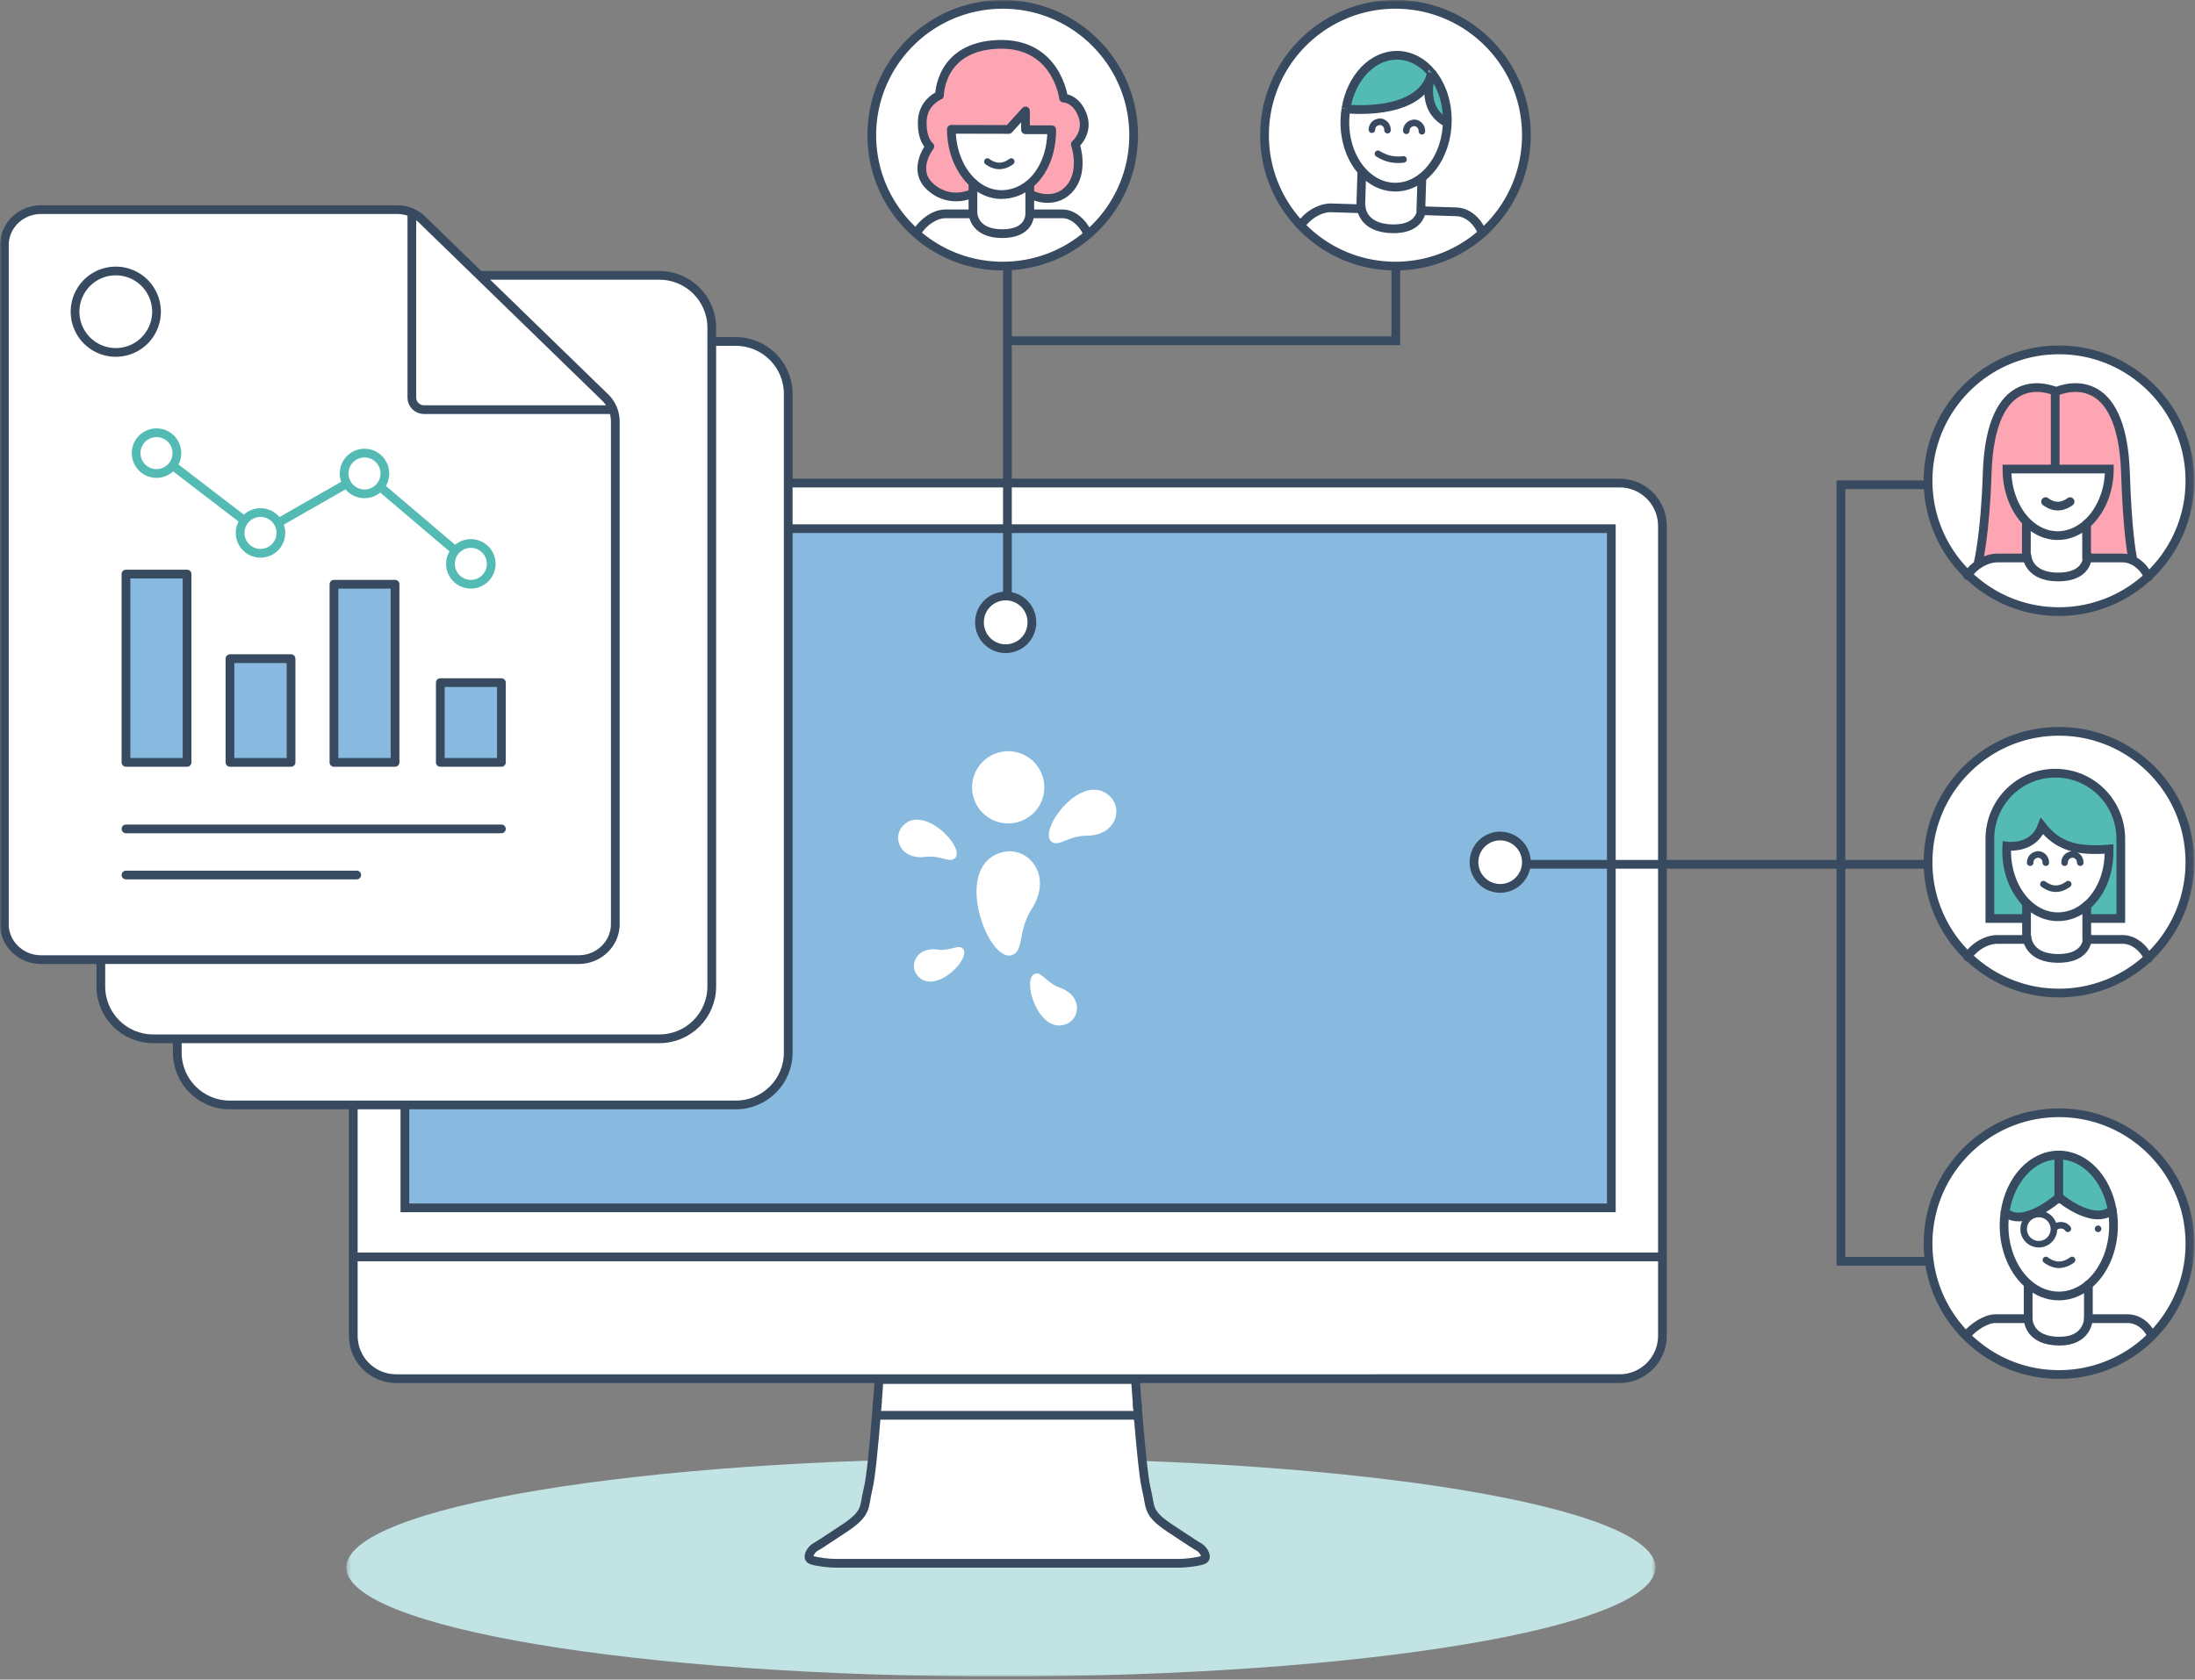 <svg width="503" height="385" xmlns="http://www.w3.org/2000/svg" xmlns:xlink="http://www.w3.org/1999/xlink"><rect width="100%" height="100%" fill="#808080" stroke="none"/><defs><path id="a" d="M.363 50h300V0h-300z"/><path id="c" d="M0 384.294h502.834V0H0z"/></defs><g fill="none" fill-rule="evenodd"><g transform="translate(79 334.294)"><mask id="b" fill="#fff"><use xlink:href="#a"/></mask><path d="M300.363 25c0 13.806-67.157 25-149.998 25C67.52 50 .363 38.806.363 25c0-13.809 67.157-25 150.002-25 82.841 0 149.998 11.191 149.998 25" fill="#C1E3E4" mask="url(#b)"/></g><path d="M92.782 276.87h276.463V121.178H92.782V276.87zm288.175-156.314v185.651c0 5.406-4.406 9.812-9.812 9.812H90.768c-5.422 0-9.812-4.406-9.812-9.812V120.556c0-5.439 4.39-9.828 9.812-9.828h280.377c5.406 0 9.812 4.389 9.812 9.828z" fill="#FFF"/><path fill="#87BADE" d="M92.782 276.87h276.463V121.178H92.782z"/><path d="M274.88 354.692c.917.573 2.113 2.49.737 2.916-1.377.458-4.014.737-5.587.737h-78.443c-1.573 0-4.21-.279-5.57-.737-1.376-.426-.196-2.343.721-2.916.917-.524 1.278-.72 6.732-4.357 5.471-3.653 4.374-4.75 5.471-9.107.64-2.539 1.376-10.533 1.884-16.806h59.984c.507 6.273 1.244 14.267 1.867 16.806 1.097 4.357 0 5.454 5.471 9.107 5.471 3.636 5.831 3.833 6.732 4.357M260.678 322.767c.049.524.082 1.081.131 1.654h-59.984c.049-.573.082-1.13.131-1.654.033-.54.082-1.048.115-1.54.164-2.08.278-3.718.328-4.488 0-.098.016-.196.016-.278.016-.148.016-.23.016-.23h58.772s0 .082.016.23c0 .082.017.18.017.278.049.77.164 2.408.327 4.488.033.492.082 1 .115 1.54" fill="#FFF"/><path d="M260.563 321.228c.033.49.082.999.115 1.54-.033-.541-.082-1.05-.115-1.54M201.07 321.228c-.032.49-.081.999-.114 1.54.033-.541.082-1.05.115-1.54" fill="#FFF"/><path d="M380.957 306.207c0 5.405-4.406 9.812-9.812 9.812H90.768c-5.422 0-9.812-4.407-9.812-9.812V120.555c0-5.438 4.39-9.828 9.812-9.828h280.377c5.406 0 9.812 4.39 9.812 9.828v185.652h0z" stroke="#384A5F" stroke-width="2"/><mask id="d" fill="#fff"><use xlink:href="#c"/></mask><path stroke="#384A5F" stroke-width="2" mask="url(#d)" d="M92.782 276.87h276.463V121.178H92.782zM260.236 316.74c0-.098-.016-.197-.016-.278M260.678 322.767c-.033-.54-.082-1.048-.115-1.54M200.825 324.422c-.508 6.274-1.245 14.267-1.884 16.806-1.097 4.357 0 5.455-5.47 9.107-5.455 3.637-5.816 3.833-6.733 4.357-.917.574-2.097 2.49-.72 2.916 1.36.459 3.996.737 5.57.737h78.443c1.572 0 4.21-.278 5.585-.737 1.376-.426.181-2.342-.737-2.916-.9-.524-1.26-.72-6.732-4.357-5.47-3.652-4.373-4.75-5.47-9.107-.623-2.54-1.36-10.532-1.868-16.806M201.07 321.228c-.032.49-.081.999-.114 1.54M201.415 316.461c0 .082-.016.18-.016.278"/><path d="M260.809 324.422c-.049-.573-.082-1.13-.131-1.654-.033-.541-.082-1.05-.115-1.54a329.51 329.51 0 0 1-.327-4.488c0-.115-.017-.213-.017-.28-.016-.146-.016-.228-.016-.228h-58.772s0 .082-.016.229c0 .066-.016.164-.016.279-.05.77-.164 2.408-.328 4.488-.033.49-.082.999-.115 1.54-.049.524-.082 1.08-.131 1.654h59.984z" stroke="#384A5F" stroke-width="2" mask="url(#d)"/><path d="M231.035 172.199a8.275 8.275 0 1 1 .003 16.55 8.275 8.275 0 0 1-.003-16.55M229.657 195.369c5.848-1.544 11.75 5.13 6.784 12.965-3.365 5.24-1.65 9.874-4.743 10.646-5.406 1.325-13.628-20.578-2.04-23.611M206.762 189.465c-2.316 2.757-.275 7.669 5.242 6.95 3.697-.44 5.739 1.603 6.95.167 2.097-2.536-7.612-12.523-12.192-7.117M210.239 223.614c-1.987-2.372-.166-6.564 4.522-5.957 3.147.44 4.967-1.381 5.959-.111 1.82 2.26-6.564 10.758-10.481 6.068M254.26 182.46c3.2 2.924 1.488 9.047-5.185 9.103-4.467 0-6.565 2.815-8.219 1.267-2.87-2.757 7.116-16.162 13.404-10.37M244.44 234.7c3.201-1.378 3.532-6.453-1.487-8.274-3.368-1.213-4.249-3.913-5.904-3.143-2.978 1.267 1.047 14.123 7.39 11.417" fill="#FFF" mask="url(#d)"/><g mask="url(#d)"><path d="M81.86 288.118h300" fill="#84B7DB"/><path d="M81.86 288.118h300" stroke="#384A5F" stroke-width="2"/></g><g mask="url(#d)"><path d="M259.78 30.727c.08 9.157-3.947 17.389-10.366 22.946l-.286-.337c-1-2.278-3.28-4.316-5.628-4.316h-7.523v-4.422h.263s5.123 2.7 8.759-1.252c3.634-3.95 1.42-10.267 1.42-10.267s3.117-2.684 1.662-6.632c-1.458-3.95-4.35-3.955-4.35-3.955s-1.577-12.798-15.005-12.321c-13.432.47-13.432 11.688-13.432 11.688s-3.792 1.5-3.947 5.886c-.16 4.386 1.733 5.806 1.733 5.806s-4.264 5.373.164 9.323c4.422 3.948 9.425 1.545 9.425 1.545h.288v4.601h-6.338c-2.313 0-4.99 1.808-6.345 4.027l-.567.24c-6.026-5.43-9.844-13.27-9.925-22.024-.141-16.57 13.17-30.113 29.738-30.261 16.562-.146 30.115 13.17 30.26 29.725" fill="#FFF"/><path d="M249.127 53.335l.286.337a29.856 29.856 0 0 1-19.376 7.313 29.863 29.863 0 0 1-20.33-7.699l.566-.24c1.356-2.219 4.032-4.026 6.346-4.026h6.337v-.005h.028c0 .423.503 4.542 6.68 4.542s6.313-4.01 6.313-4.537h7.522c2.35 0 4.63 2.037 5.628 4.315" fill="#FFF"/><path d="M248.08 26.447c1.455 3.948-1.662 6.631-1.662 6.631s2.214 6.318-1.42 10.268c-3.636 3.953-8.758 1.251-8.758 1.251h-.264v-2.214l-.097-.12c3.083-2.517 5.133-6.93 5.133-12.519h-6.01v-4.301l-3.834 4.229-13.153-.031c0 5.031 1.957 9.553 4.942 12.272v2.505h-.288s-5.004 2.403-9.426-1.544c-4.428-3.951-.164-9.323-.164-9.323s-1.892-1.42-1.733-5.807c.155-4.384 3.947-5.886 3.947-5.886s0-11.217 13.432-11.687c13.428-.477 15.006 12.321 15.006 12.321s2.891.005 4.35 3.955" fill="#FEA5B3"/><path d="M235.001 29.744h6.011c0 5.59-2.05 10.002-5.133 12.52-1.843 1.504-4.055 2.334-6.419 2.334-2.416 0-4.658-.996-6.504-2.684-2.985-2.72-4.94-7.242-4.94-12.272l13.152.03 3.833-4.228v4.3z" fill="#FFF"/><path d="M235.977 44.597v4.423c0 .526-.135 4.537-6.312 4.537-6.177 0-6.68-4.119-6.68-4.542h-.028v-7.102c1.846 1.688 4.088 2.684 6.504 2.684 2.364 0 4.575-.83 6.419-2.334l.097.12v2.214z" fill="#FFF"/></g><path d="M249.127 53.335c-.998-2.278-3.279-4.315-5.628-4.315h-7.522V42.383M210.274 53.047c1.356-2.22 4.032-4.027 6.345-4.027h6.338v-7.106M222.985 49.015c0 .424.503 4.543 6.68 4.543s6.312-4.012 6.312-4.538" stroke="#384A5F" stroke-width="2" stroke-linecap="round" stroke-linejoin="round" mask="url(#d)"/><path d="M249.413 53.672c6.42-5.556 10.446-13.789 10.367-22.946-.145-16.554-13.699-29.87-30.26-29.725-16.568.148-29.88 13.692-29.739 30.262.082 8.753 3.9 16.595 9.925 22.023a29.865 29.865 0 0 0 20.331 7.7 29.856 29.856 0 0 0 19.376-7.314h0z" stroke="#384A5F" stroke-width="2" mask="url(#d)"/><path d="M222.957 41.913c-2.985-2.718-4.941-7.241-4.941-12.271l13.153.03 3.833-4.229v4.3h6.01c0 5.59-2.05 10.003-5.132 12.52-1.843 1.505-4.055 2.334-6.42 2.334-2.415 0-4.657-.995-6.503-2.684h0z" stroke="#384A5F" stroke-width="2" stroke-linecap="round" stroke-linejoin="round" mask="url(#d)"/><path d="M226.266 37.031s1.226 1.006 2.74 1.006c1.509 0 2.735-1.006 2.735-1.006" stroke="#384A5F" stroke-width="1.5" stroke-linecap="round" stroke-linejoin="round" mask="url(#d)"/><path d="M236.24 44.597s5.122 2.702 8.758-1.25c3.634-3.95 1.42-10.269 1.42-10.269s3.118-2.683 1.662-6.63c-1.458-3.95-4.348-3.956-4.348-3.956s-1.578-12.799-15.007-12.32c-13.431.47-13.431 11.686-13.431 11.686s-3.792 1.502-3.948 5.886c-.158 4.387 1.734 5.807 1.734 5.807s-4.264 5.372.163 9.322c4.423 3.948 9.425 1.545 9.425 1.545" stroke="#384A5F" stroke-width="2" stroke-linecap="round" stroke-linejoin="round" mask="url(#d)"/><g mask="url(#d)"><path d="M501.833 284.802c.078 8.323-3.246 15.883-8.677 21.367l-.168-.162c-.966-2.118-3.06-3.738-5.424-3.738h-8.994v-7.764c3.468-2.87 5.76-7.885 5.76-13.585 0-1.224-.108-2.418-.306-3.564-1.26-7.207-6.252-12.59-12.23-12.595h-.011c-6.12 0-11.214 5.646-12.32 13.123a20.959 20.959 0 0 0-.221 3.036c0 5.616 2.227 10.566 5.605 13.459l-.078.09v7.8h-7.513c-2.196 0-5.028 1.902-6.576 3.738l-.168.168c-5.298-5.358-8.605-12.702-8.677-20.84-.144-16.566 13.165-30.115 29.738-30.26 16.56-.15 30.116 13.172 30.26 29.727" fill="#FFF"/><path d="M492.988 306.007l.168.162a29.898 29.898 0 0 1-21.067 8.9c-8.43.077-16.08-3.338-21.578-8.894l.168-.168c1.55-1.836 4.381-3.738 6.577-3.738h7.512c0 .48.228 5.154 7.201 5.154 6.102 0 6.6-4.53 6.6-5.124v-.03h8.995c2.364 0 4.458 1.62 5.424 3.738M478.57 294.504c-1.957 1.626-4.29 2.568-6.787 2.568-2.563 0-4.95-.99-6.937-2.694-3.378-2.892-5.604-7.842-5.604-13.459 0-1.038.078-2.052.222-3.036h.006c4.35 3.726 12.313-3.396 12.313-3.396h.126s7.764 6.6 12.114 2.868c.198 1.146.306 2.34.306 3.564 0 5.701-2.292 10.717-5.76 13.585" fill="#FFF"/><path d="M484.024 277.355c-4.35 3.732-12.115-2.868-12.115-2.868h-.126v-9.397l.012-.33c5.977.006 10.969 5.39 12.229 12.595" fill="#53BBB4"/><path d="M478.57 302.269v.03c0 .594-.499 5.124-6.6 5.124-6.974 0-7.202-4.674-7.202-5.154v-7.8l.078-.09c1.986 1.704 4.374 2.694 6.937 2.694 2.496 0 4.83-.942 6.786-2.568v7.764z" fill="#FFF"/><path d="M471.795 264.76l-.012.33v9.398s-7.962 7.122-12.313 3.396h-.006c1.104-7.477 6.199-13.123 12.319-13.123h.012z" fill="#53BBB4"/></g><path d="M493.156 306.17a29.898 29.898 0 0 1-21.067 8.898c-8.43.078-16.08-3.337-21.578-8.893-5.298-5.358-8.604-12.703-8.676-20.839-.144-16.567 13.165-30.116 29.738-30.26 16.561-.15 30.116 13.171 30.26 29.726.078 8.322-3.247 15.883-8.677 21.367h0z" stroke="#384A5F" stroke-width="2" mask="url(#d)"/><path d="M484.024 277.355c.198 1.146.306 2.34.306 3.564 0 5.701-2.292 10.717-5.76 13.585-1.956 1.626-4.291 2.568-6.787 2.568-2.562 0-4.95-.99-6.936-2.694-3.378-2.892-5.604-7.842-5.604-13.459 0-1.038.078-2.052.222-3.036 1.104-7.476 6.198-13.123 12.318-13.123h.012c5.977.006 10.969 5.39 12.229 12.595h0z" stroke="#384A5F" stroke-width="2" stroke-linecap="round" stroke-linejoin="round" mask="url(#d)"/><path d="M468.837 288.816s1.332 1.104 2.988 1.104c1.662 0 3.006-1.104 3.006-1.104" stroke="#384A5F" stroke-width="1.5" stroke-linecap="round" stroke-linejoin="round" mask="url(#d)"/><path d="M471.783 274.487s-7.962 7.122-12.313 3.396M471.909 274.487s7.764 6.6 12.115 2.868M478.57 294.504v-.036" stroke="#384A5F" stroke-width="2" stroke-linecap="round" stroke-linejoin="round" mask="url(#d)"/><path d="M492.988 306.007c-.966-2.118-3.06-3.738-5.424-3.738h-8.995v-7.765M450.68 306.007c1.548-1.836 4.38-3.738 6.576-3.738h7.513v-7.8" stroke="#384A5F" stroke-width="2" stroke-linejoin="round" mask="url(#d)"/><path d="M464.769 302.269c0 .48.228 5.154 7.2 5.154 6.103 0 6.6-4.53 6.6-5.124M471.783 265.09v9.728" stroke="#384A5F" stroke-width="2" stroke-linecap="round" stroke-linejoin="round" mask="url(#d)"/><path d="M470.666 281.676a3.463 3.463 0 1 1-6.925.004 3.463 3.463 0 0 1 6.925-.004h0zM480.79 281.676a3.463 3.463 0 1 1 0 0h0zM470.666 281.662s.41-.78 1.53-.797c1.202-.023 1.668.797 1.668.797" stroke="#384A5F" stroke-width="1.5" stroke-linecap="round" stroke-linejoin="round" mask="url(#d)"/><g mask="url(#d)"><path d="M325.742 48.3l-.144-.006.229-7.196-.184-.24c3.442-2.544 5.838-7.252 6.01-12.697.144-4.492-1.251-8.576-3.585-11.424v-.006c-1.994-2.435-4.676-3.96-7.663-4.056-5.83-.186-10.831 5.13-11.971 12.273-.133.8-.213 1.626-.24 2.466-.152 4.762 1.422 9.068 4.015 11.918l-.137.127-.251 7.898-.016.498-6.693-.213c-2.47-.079-5.417 1.604-6.944 3.927l-.112.111c-5.28-5.547-8.455-13.11-8.27-21.376.39-16.562 14.122-29.674 30.684-29.297 16.563.384 29.686 14.122 29.303 30.672-.197 8.645-4.032 16.356-10.013 21.695l-.174-.198c-.99-2.469-3.271-4.54-5.778-4.62l-8.066-.257z" fill="#FFF"/><path d="M339.585 53.176l.174.198a29.938 29.938 0 0 1-20.677 7.607c-8.29-.186-15.723-3.73-21.026-9.3l.111-.112c1.527-2.323 4.474-4.006 6.945-3.927l6.692.213.016-.498.102.004c-.014.45.386 4.862 6.976 5.072 5.583.178 6.641-2.862 6.843-4.134l8.066.257c2.507.08 4.788 2.151 5.778 4.62" fill="#FFF"/><path d="M328.067 16.737c2.335 2.848 3.73 6.932 3.586 11.424-5.193-2.633-4.427-8.215-3.869-10.46.112-.303.2-.624.277-.952.006-.006.006-.006.006-.012" fill="#53BBB4"/><path d="M331.654 28.161c-.173 5.445-2.568 10.153-6.011 12.697-1.826 1.36-3.951 2.107-6.2 2.036-2.777-.089-5.298-1.417-7.234-3.562-2.593-2.85-4.167-7.156-4.015-11.918.027-.84.107-1.665.24-2.466l.168.03s16.002 1.752 19.183-7.277c-.558 2.245-1.324 7.827 3.869 10.46" fill="#FFF"/><path d="M328.067 16.737c0 .006 0 .006-.006.012-.027.083-.146.427-.277.952-3.18 9.03-19.183 7.277-19.183 7.277l-.167-.03c1.14-7.143 6.141-12.459 11.97-12.273 2.987.095 5.67 1.621 7.663 4.056v.006z" fill="#53BBB4"/><path d="M325.598 48.295l.144.005c-.203 1.272-1.26 4.312-6.843 4.134-6.591-.21-6.991-4.623-6.976-5.073l-.102-.003.25-7.898.137-.128c1.937 2.145 4.458 3.474 7.235 3.562 2.249.072 4.374-.677 6.2-2.035l.184.24-.23 7.196z" fill="#FFF"/></g><path d="M315.772 35.237s1.192.83 2.802 1.188c1.627.364 3.046.11 3.046.11" stroke="#384A5F" stroke-width="1.5" stroke-linecap="round" stroke-linejoin="round" mask="url(#d)"/><path d="M322.26 29.981c.049-1.51 1.38-1.84 1.944-1.823.57.018 1.679.618 1.637 1.937M314.38 29.73c.049-1.51 1.38-1.84 1.944-1.823.564.018 1.679.618 1.637 1.937" stroke="#384A5F" stroke-width="1.5" stroke-linecap="round" mask="url(#d)"/><path d="M339.585 53.176c-.99-2.469-3.27-4.54-5.778-4.62l-8.066-.257-.144-.005.23-7.196M298.168 51.57c1.527-2.324 4.474-4.007 6.944-3.928l6.693.213.016-.498.25-7.898" stroke="#384A5F" stroke-width="2" stroke-linecap="round" stroke-linejoin="round" mask="url(#d)"/><path d="M311.923 47.361c-.014.45.385 4.863 6.976 5.073 5.582.177 6.64-2.863 6.842-4.135a4.02 4.02 0 0 0 .053-.49" stroke="#384A5F" stroke-width="2" stroke-linecap="round" stroke-linejoin="round" mask="url(#d)"/><path d="M339.76 53.374c5.98-5.338 9.815-13.05 10.013-21.694.382-16.551-12.74-30.289-29.303-30.672-16.563-.378-30.295 12.734-30.684 29.296-.185 8.266 2.99 15.829 8.27 21.376 5.303 5.571 12.736 9.116 21.026 9.302a29.941 29.941 0 0 0 20.677-7.608h0z" stroke="#384A5F" stroke-width="2" stroke-linecap="round" stroke-linejoin="round" mask="url(#d)"/><path d="M328.067 16.737c2.335 2.848 3.73 6.932 3.586 11.424-.173 5.445-2.568 10.153-6.01 12.697-1.827 1.36-3.952 2.107-6.2 2.036-2.777-.089-5.298-1.418-7.235-3.562-2.593-2.85-4.167-7.156-4.015-11.918.027-.84.107-1.666.241-2.466" stroke="#384A5F" stroke-width="2" mask="url(#d)"/><path d="M328.06 16.75c-.026.082-.145.427-.275.951-.558 2.245-1.324 7.828 3.869 10.46M308.434 24.949c1.14-7.143 6.142-12.46 11.971-12.273 2.986.095 5.669 1.62 7.662 4.056v.006M328.067 16.737c0 .006 0 .006-.006.012" stroke="#384A5F" stroke-width="2" mask="url(#d)"/><path d="M308.601 24.978s16.002 1.752 19.183-7.277c.112-.303.2-.624.277-.952" stroke="#384A5F" stroke-width="2" mask="url(#d)"/><g mask="url(#d)"><path d="M488.678 127.872c-.186-.93-1.194-6.492-1.602-19.326-.768-24.384-14.046-19.596-15.9-18.804-1.824-.78-15.03-5.604-15.804 18.804-.45 14.16-2.076 20.574-2.076 20.574l.138.204c-.972.642-1.836 1.47-2.46 2.436a29.908 29.908 0 0 1-9.144-21.294C441.692 93.9 455 80.358 471.566 80.208c16.566-.144 30.12 13.17 30.264 29.724.078 8.766-3.612 16.686-9.558 22.224-.768-1.704-2.154-3.132-3.786-3.81l.192-.474z" fill="#FFF"/><path d="M488.486 128.346c1.632.678 3.018 2.106 3.786 3.81a29.874 29.874 0 0 1-20.184 8.034c-8.196.078-15.654-3.144-21.114-8.43.624-.966 1.488-1.794 2.46-2.436 1.332-.888 2.868-1.416 4.266-1.416h6.66v-.498h.138c0 .45.54 4.848 7.134 4.848 5.58 0 6.546-3.06 6.708-4.35h8.07a5.28 5.28 0 0 1 2.076.438" fill="#FFF"/><path d="M478.34 127.908h-.18v-7.782c3.132-2.754 5.214-7.386 5.214-12.618H470.96v-17.67s.072-.036.216-.096c1.854-.792 15.132-5.58 15.9 18.804.408 12.834 1.416 18.396 1.602 19.326l-.192.474a5.28 5.28 0 0 0-2.076-.438h-8.07z" fill="#FEA5B3"/><path d="M478.16 120.126c-1.902 1.674-4.188 2.652-6.636 2.652-2.592 0-4.968-1.098-6.894-2.958-2.88-2.784-4.728-7.272-4.728-12.312h23.472c0 5.232-2.082 9.864-5.214 12.618" fill="#FFF"/><path d="M478.16 127.908h.18c-.162 1.29-1.128 4.35-6.708 4.35-6.594 0-7.134-4.398-7.134-4.848h-.138v-7.302l.27-.288c1.926 1.86 4.302 2.958 6.894 2.958 2.448 0 4.734-.978 6.636-2.652v7.782z" fill="#FFF"/><path d="M471.176 89.742c-.144.06-.216.096-.216.096v17.67h-11.058c0 5.04 1.848 9.528 4.728 12.312l-.27.288v7.8h-6.66c-1.398 0-2.934.528-4.266 1.416l-.138-.204s1.626-6.414 2.076-20.574c.774-24.408 13.98-19.584 15.804-18.804" fill="#FEA5B3"/></g><path d="M492.314 132.24a.549.549 0 0 0-.042-.084c-.768-1.704-2.154-3.132-3.786-3.81a5.28 5.28 0 0 0-2.076-.438h-8.25v-7.8M450.866 131.928c.036-.054.072-.114.108-.168.624-.966 1.488-1.794 2.46-2.436 1.332-.888 2.868-1.416 4.266-1.416h6.66v-7.8" stroke="#384A5F" stroke-width="2" stroke-linecap="round" stroke-linejoin="round" mask="url(#d)"/><path d="M464.498 127.41c0 .45.54 4.848 7.134 4.848 5.58 0 6.546-3.06 6.708-4.35.03-.234.036-.408.036-.498" stroke="#384A5F" stroke-width="2" stroke-linecap="round" stroke-linejoin="round" mask="url(#d)"/><path d="M492.272 132.156c5.946-5.538 9.636-13.458 9.558-22.224-.144-16.554-13.698-29.868-30.264-29.724-16.566.15-29.874 13.692-29.736 30.258a29.908 29.908 0 0 0 9.144 21.294c5.46 5.286 12.918 8.508 21.114 8.43a29.874 29.874 0 0 0 20.184-8.034h0z" stroke="#384A5F" stroke-width="2" stroke-linecap="round" stroke-linejoin="round" mask="url(#d)"/><path d="M470.96 107.508h12.414c0 5.232-2.082 9.864-5.214 12.618-1.902 1.674-4.188 2.652-6.636 2.652-2.592 0-4.968-1.098-6.894-2.958-2.88-2.784-4.728-7.272-4.728-12.312h11.058z" stroke="#384A5F" stroke-width="2" mask="url(#d)"/><path d="M470.96 107.508v-17.67s.072-.036.216-.096c1.854-.792 15.132-5.58 15.9 18.804.408 12.834 1.416 18.396 1.602 19.326.018.096.03.144.03.144" stroke="#384A5F" stroke-width="2" mask="url(#d)"/><path d="M471.386 89.838s-.072-.036-.21-.096c-1.824-.78-15.03-5.604-15.804 18.804-.45 14.16-2.076 20.574-2.076 20.574" stroke="#384A5F" stroke-width="2" mask="url(#d)"/><path d="M468.764 114.984s1.254 1.032 2.808 1.032c1.548 0 2.802-1.032 2.802-1.032" stroke="#384A5F" stroke-width="2" stroke-linecap="round" mask="url(#d)"/><g mask="url(#d)"><path d="M478.337 215.343h-.144v-4.8h7.8V192.303c0-8.328-6.678-15.072-15-15.072s-15 6.744-15 15.072v18.24h8.4v4.8h-6.696c-2.412 0-5.238 1.578-6.708 3.864a29.912 29.912 0 0 1-9.156-21.306c-.144-16.566 13.17-30.108 29.736-30.258 16.56-.144 30.114 13.17 30.258 29.724.078 8.76-3.606 16.68-9.546 22.212-1.08-2.388-3.396-4.236-5.874-4.236h-8.07z" fill="#FFF"/><path d="M486.407 215.343c2.478 0 4.794 1.848 5.874 4.236a29.87 29.87 0 0 1-20.19 8.046c-8.19.078-15.642-3.138-21.102-8.418 1.47-2.286 4.296-3.864 6.708-3.864h6.696v-.498h.108c0 .45.534 4.848 7.134 4.848 5.574 0 6.54-3.06 6.702-4.35h8.07z" fill="#FFF"/><path d="M485.993 192.807v17.736h-7.8v-2.958c3.084-2.64 5.106-7.104 5.106-12.288l.006-.678c-7.428.576-11.748-.636-15.366-5.25-1.536 4.116-5.346 4.626-7.128 4.626-.582 0-.948-.054-.948-.054-.018.354-.03.72-.03 1.08 0 5.028 1.902 9.48 4.836 12.228l-.276.294v3h-8.4v-18.24c0-8.328 6.678-15.072 15-15.072s15 6.744 15 15.072v.504z" fill="#53BBB4"/><path d="M478.193 207.585c-1.884 1.62-4.164 2.556-6.624 2.556-2.58 0-4.962-1.074-6.9-2.892-2.934-2.748-4.836-7.2-4.836-12.228 0-.36.012-.726.03-1.08 0 0 .366.054.948.054 1.782 0 5.592-.51 7.128-4.626 3.618 4.614 7.938 5.826 15.366 5.25l-.006.678c0 5.184-2.022 9.648-5.106 12.288" fill="#FFF"/><path d="M478.193 215.343h.144c-.162 1.29-1.128 4.35-6.702 4.35-6.6 0-7.134-4.398-7.134-4.848h-.108v-7.302l.276-.294c1.938 1.818 4.32 2.892 6.9 2.892 2.46 0 4.74-.936 6.624-2.556v7.758z" fill="#FFF"/></g><path d="M473.117 197.745c0-1.512 1.32-1.89 1.89-1.89.564 0 1.698.57 1.698 1.89M465.233 197.745c0-1.512 1.32-1.89 1.884-1.89.57 0 1.698.57 1.698 1.89" stroke="#384A5F" stroke-width="1.5" stroke-linecap="round" mask="url(#d)"/><path d="M468.263 202.665s1.266 1.05 2.838 1.05 2.844-1.05 2.844-1.05" stroke="#384A5F" stroke-width="1.5" stroke-linecap="round" stroke-linejoin="round" mask="url(#d)"/><path d="M492.33 219.675a.716.716 0 0 0-.049-.096c-1.08-2.388-3.396-4.236-5.874-4.236h-8.214v-7.8M450.887 219.363c.03-.054.066-.108.102-.156 1.47-2.286 4.296-3.864 6.708-3.864h6.696v-7.8" stroke="#384A5F" stroke-width="2" stroke-linecap="round" stroke-linejoin="round" mask="url(#d)"/><path d="M464.501 214.845c0 .45.534 4.848 7.134 4.848 5.574 0 6.54-3.06 6.702-4.35.03-.234.036-.408.036-.498" stroke="#384A5F" stroke-width="2" stroke-linecap="round" stroke-linejoin="round" mask="url(#d)"/><path d="M492.281 219.579c5.94-5.532 9.624-13.452 9.546-22.212-.144-16.554-13.698-29.868-30.258-29.724-16.566.15-29.88 13.692-29.736 30.258a29.912 29.912 0 0 0 9.156 21.306c5.46 5.28 12.912 8.496 21.102 8.418a29.87 29.87 0 0 0 20.19-8.046h0z" stroke="#384A5F" stroke-width="2" stroke-linecap="round" stroke-linejoin="round" mask="url(#d)"/><path d="M464.67 207.249c-2.935-2.748-4.837-7.2-4.837-12.228 0-.36.012-.726.03-1.08 0 0 .366.054.948.054 1.782 0 5.592-.51 7.128-4.626 3.618 4.614 7.938 5.826 15.366 5.25l-.006.678c0 5.184-2.022 9.648-5.106 12.288-1.884 1.62-4.164 2.556-6.624 2.556-2.58 0-4.962-1.074-6.9-2.892h0z" stroke="#384A5F" stroke-width="2" mask="url(#d)"/><path d="M478.193 210.543h7.8V192.303c0-8.328-6.678-15.072-15-15.072s-15 6.744-15 15.072v18.24h8.4" stroke="#384A5F" stroke-width="2" mask="url(#d)"/><g mask="url(#d)"><path d="M230.86 61.118v82" fill="#C1E3E4"/><path d="M230.86 61.118v82" stroke="#384A5F" stroke-width="2"/></g><path d="M236.46 142.619a6 6 0 1 1-11.999 0 6 6 0 0 1 12 0" fill="#FFF" mask="url(#d)"/><path d="M236.46 142.619a6 6 0 1 1-11.999 0 6 6 0 0 1 12 0h0zM319.86 61.118v17h-89M441.86 111.118h-20v178h20" stroke="#384A5F" stroke-width="2" mask="url(#d)"/><g mask="url(#d)"><path d="M441.86 198.118h-100" fill="#FFF"/><path d="M441.86 198.118h-100" stroke="#384A5F" stroke-width="2"/></g><path d="M349.781 197.636a6 6 0 1 1-12 0 6 6 0 0 1 12 0" fill="#FFF" mask="url(#d)"/><path d="M349.781 197.636a6 6 0 1 1-12 0 6 6 0 0 1 12 0h0z" stroke="#384A5F" stroke-width="2" mask="url(#d)"/><path d="M168.629 253.277h-116c-6.627 0-12-5.373-12-12v-151c0-6.627 5.373-12 12-12h116c6.627 0 12 5.373 12 12v151c0 6.627-5.373 12-12 12" fill="#FFF" mask="url(#d)"/><path d="M168.629 253.277h-116c-6.627 0-12-5.373-12-12v-151c0-6.627 5.373-12 12-12h116c6.627 0 12 5.373 12 12v151c0 6.627-5.373 12-12 12h0z" stroke="#384A5F" stroke-width="2" stroke-linecap="round" stroke-linejoin="round" mask="url(#d)"/><path d="M151.107 238.119h-116c-6.627 0-12-5.373-12-12v-151c0-6.627 5.373-12 12-12h116c6.627 0 12 5.373 12 12v151c0 6.627-5.373 12-12 12" fill="#FFF" mask="url(#d)"/><path d="M151.107 238.119h-116c-6.627 0-12-5.373-12-12v-151c0-6.627 5.373-12 12-12h116c6.627 0 12 5.373 12 12v151c0 6.627-5.373 12-12 12h0z" stroke="#384A5F" stroke-width="2" stroke-linecap="round" stroke-linejoin="round" mask="url(#d)"/><path d="M141 96.612v115.2c0 4.503-3.761 8.154-8.4 8.154H9.4c-4.639 0-8.4-3.65-8.4-8.155v-155.6c0-4.503 3.761-8.154 8.4-8.154h81.63a8.2 8.2 0 0 1 5.715 2.3l41.892 40.715a7.725 7.725 0 0 1 2.363 5.54" fill="#FFF" mask="url(#d)"/><path d="M141 96.612v115.2c0 4.503-3.761 8.154-8.4 8.154H9.4c-4.639 0-8.4-3.65-8.4-8.155v-155.6c0-4.503 3.761-8.154 8.4-8.154h81.63a8.2 8.2 0 0 1 5.715 2.3l41.892 40.715a7.725 7.725 0 0 1 2.363 5.54h0z" stroke="#384A5F" stroke-width="2" stroke-linecap="round" stroke-linejoin="round" mask="url(#d)"/><path d="M94.379 48.994v42.161c0 1.52 1.254 2.75 2.8 2.75h42.655M28.866 200.572h52.88M28.866 190H114.9" stroke="#384A5F" stroke-width="2" stroke-linecap="round" stroke-linejoin="round" mask="url(#d)"/><path fill="#87BADE" mask="url(#d)" d="M28.866 174.761h14v-43.175h-14z"/><path stroke="#384A5F" stroke-width="2" stroke-linecap="round" stroke-linejoin="round" mask="url(#d)" d="M28.866 174.761h14v-43.175h-14z"/><path fill="#87BADE" mask="url(#d)" d="M52.697 174.761h14V150.98h-14z"/><path stroke="#384A5F" stroke-width="2" stroke-linecap="round" stroke-linejoin="round" mask="url(#d)" d="M52.697 174.761h14V150.98h-14z"/><path fill="#87BADE" mask="url(#d)" d="M76.528 174.761h14V133.92h-14z"/><path stroke="#384A5F" stroke-width="2" stroke-linecap="round" stroke-linejoin="round" mask="url(#d)" d="M76.528 174.761h14V133.92h-14z"/><path fill="#87BADE" mask="url(#d)" d="M100.901 174.761h14v-18.284h-14z"/><path stroke="#384A5F" stroke-width="2" stroke-linecap="round" stroke-linejoin="round" mask="url(#d)" d="M100.901 174.761h14v-18.284h-14z"/><path stroke="#53BBB4" stroke-width="2" mask="url(#d)" d="M35.866 103.867l23.831 18.292 23.831-13.625 24.372 20.719"/><path d="M40.533 103.867a4.667 4.667 0 1 1-9.334 0 4.667 4.667 0 0 1 9.334 0" fill="#FFF" mask="url(#d)"/><path d="M40.533 103.867a4.667 4.667 0 1 1-9.334 0 4.667 4.667 0 0 1 9.334 0h0z" stroke="#53BBB4" stroke-width="2" stroke-linecap="round" stroke-linejoin="round" mask="url(#d)"/><path d="M64.364 122.159a4.667 4.667 0 1 1-9.334 0 4.667 4.667 0 0 1 9.334 0" fill="#FFF" mask="url(#d)"/><path d="M64.364 122.159a4.667 4.667 0 1 1-9.334 0 4.667 4.667 0 0 1 9.334 0h0z" stroke="#53BBB4" stroke-width="2" stroke-linecap="round" stroke-linejoin="round" mask="url(#d)"/><path d="M88.195 108.533a4.667 4.667 0 1 1-9.334 0 4.667 4.667 0 0 1 9.334 0" fill="#FFF" mask="url(#d)"/><path d="M88.195 108.533a4.667 4.667 0 1 1-9.334 0 4.667 4.667 0 0 1 9.334 0h0z" stroke="#53BBB4" stroke-width="2" stroke-linecap="round" stroke-linejoin="round" mask="url(#d)"/><path d="M112.567 129.253a4.667 4.667 0 1 1-9.334 0 4.667 4.667 0 0 1 9.334 0" fill="#FFF" mask="url(#d)"/><path d="M112.567 129.253a4.667 4.667 0 1 1-9.334 0 4.667 4.667 0 0 1 9.334 0h0z" stroke="#53BBB4" stroke-width="2" stroke-linecap="round" stroke-linejoin="round" mask="url(#d)"/><path d="M35.866 71.45a9.333 9.333 0 0 1-9.333 9.333 9.333 9.333 0 1 1 0-18.666 9.333 9.333 0 0 1 9.333 9.333h0z" stroke="#384A5F" stroke-width="2" mask="url(#d)"/></g></svg>